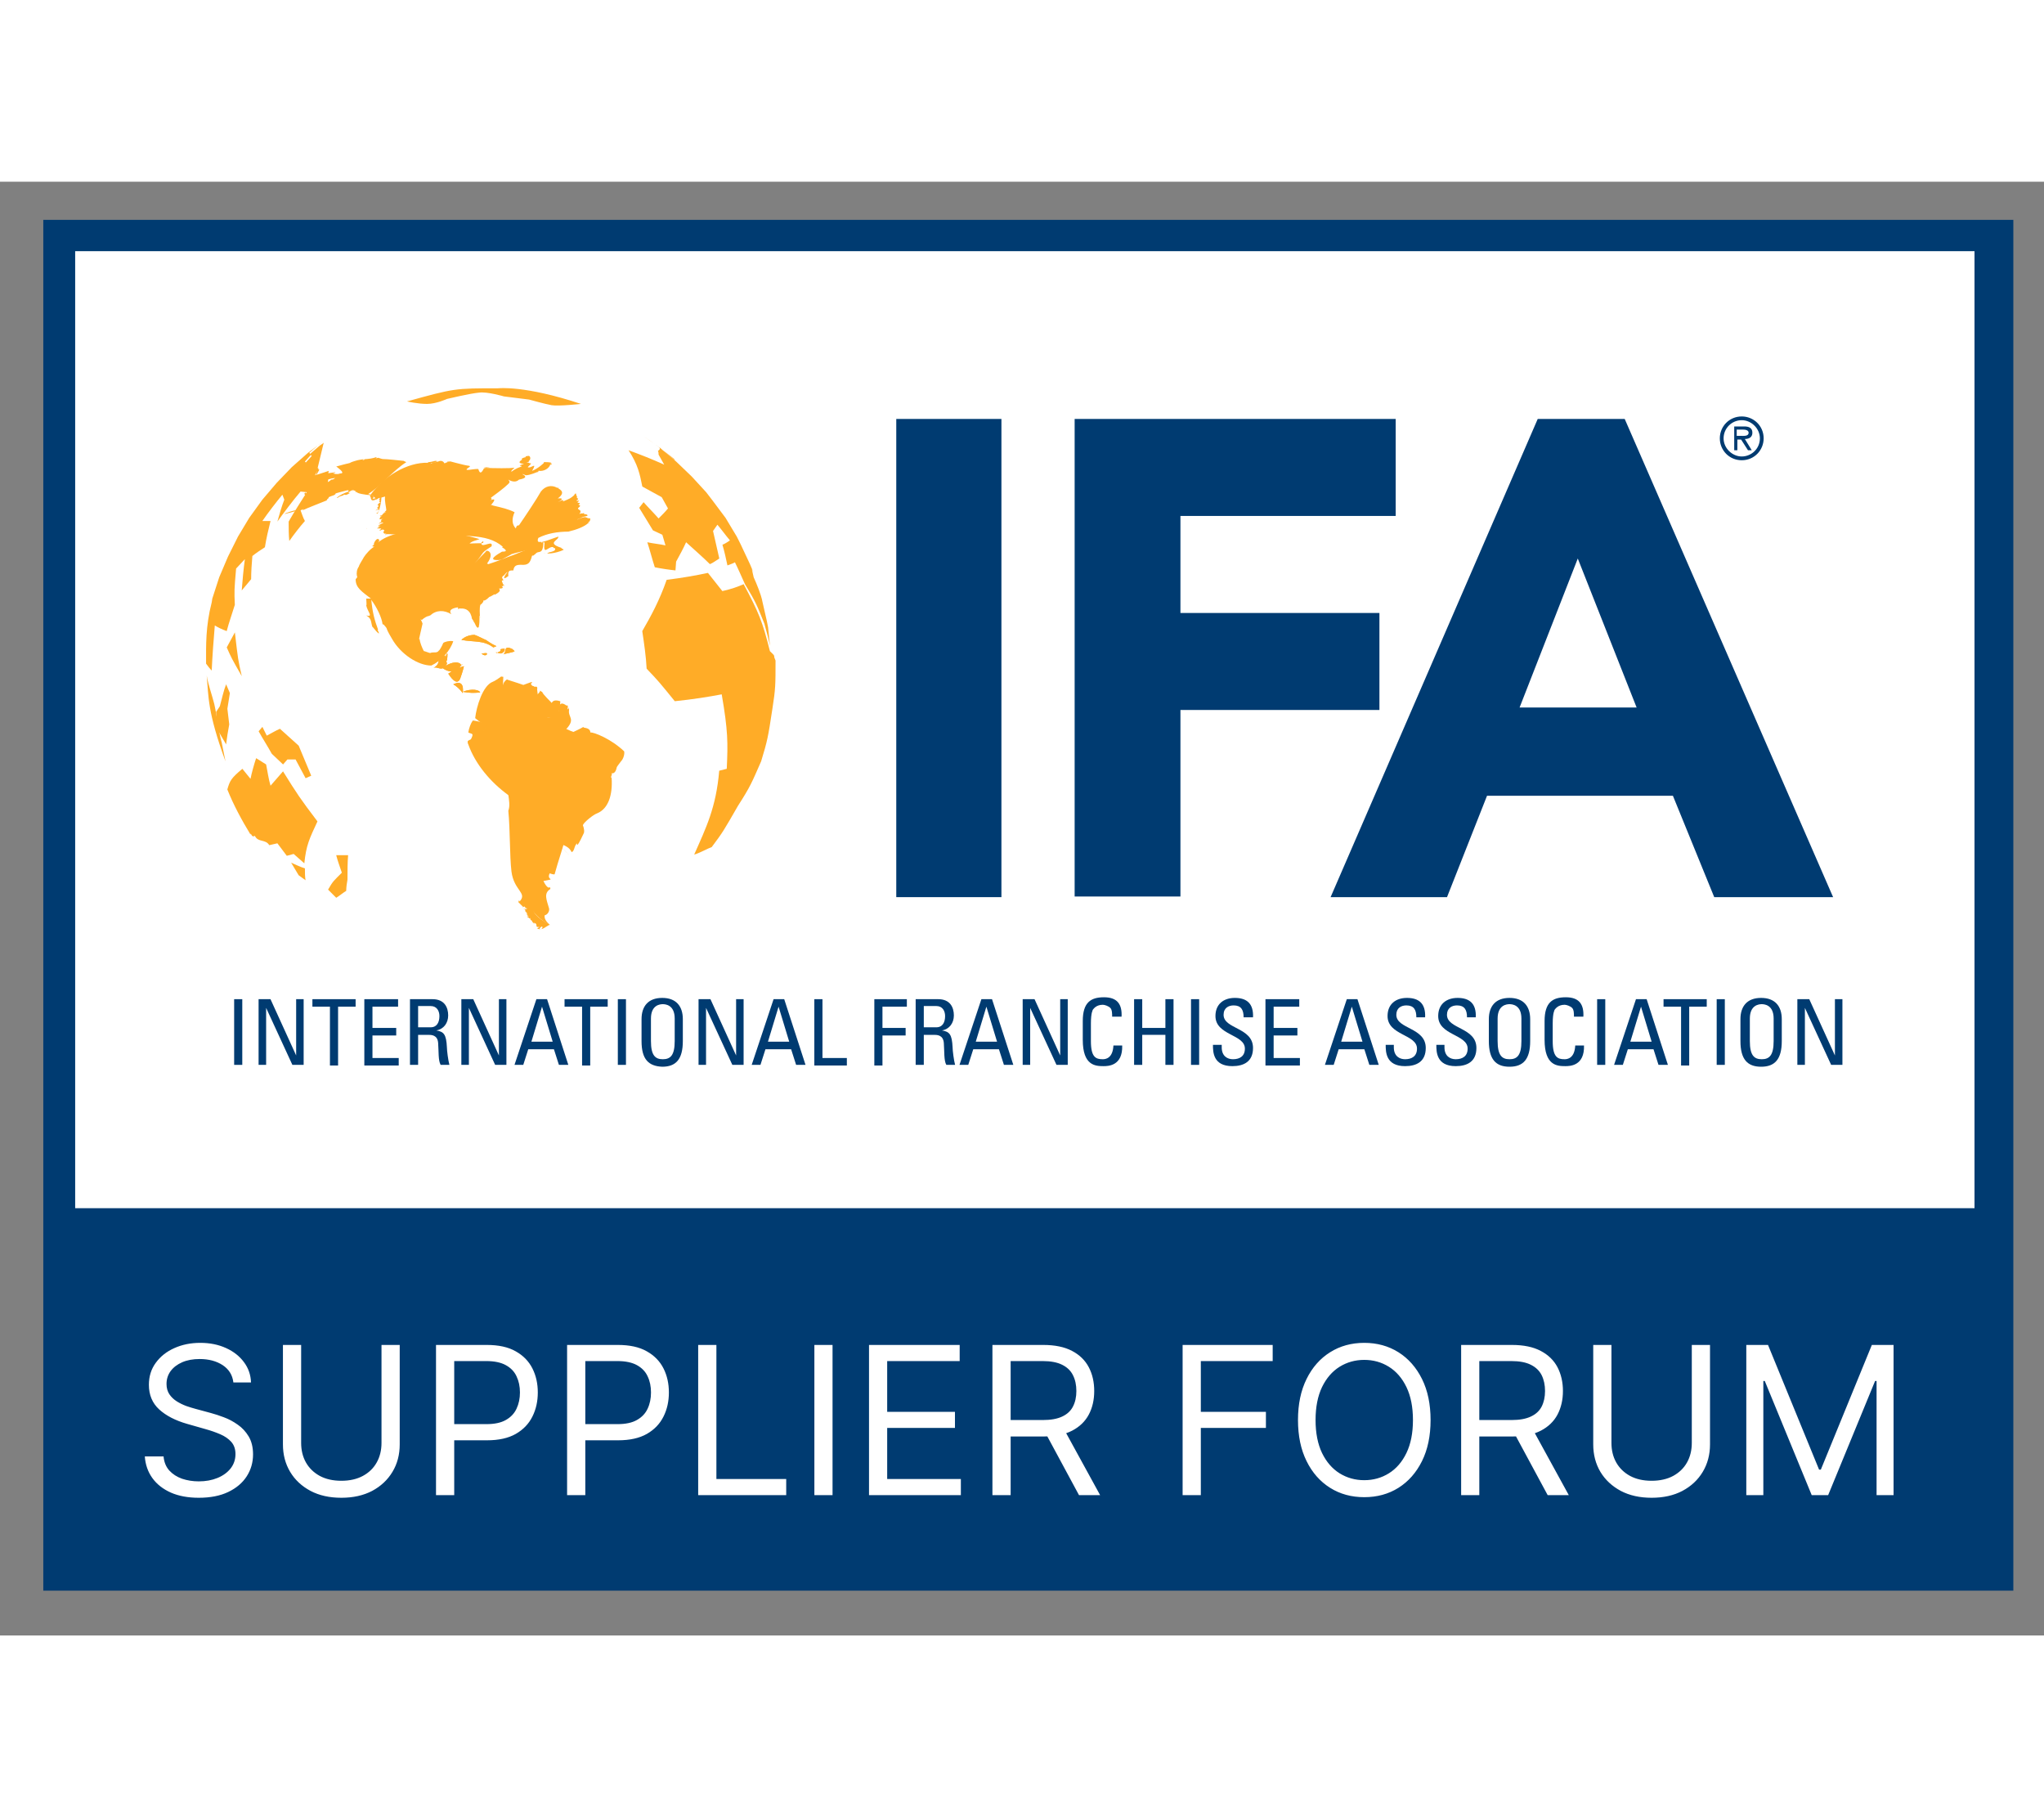 <svg  height="40" viewBox="0 0 45 32" fill="none" xmlns="http://www.w3.org/2000/svg">
<rect x="0" y="0" width="45" height="32" fill="#808080" stroke="none"/>
<g clip-path="url(#clip0_1022_614)">
<path d="M44.366 0.785H0.953V31.068H44.366V0.785Z" fill="#003B71"/>
<path d="M43.47 1.529H1.655V22.595H43.47V1.529Z" fill="white"/>
<path d="M10.972 4.547C10.007 4.547 10.007 4.547 8.96 4.836C8.96 4.836 9.194 4.891 9.401 4.891C9.607 4.891 9.842 4.781 9.842 4.781C9.842 4.781 10.365 4.657 10.544 4.643C10.723 4.616 11.095 4.726 11.095 4.726L11.647 4.795C11.647 4.795 11.991 4.891 12.143 4.919C12.294 4.946 12.79 4.891 12.79 4.891C11.55 4.478 10.972 4.547 10.972 4.547Z" fill="#FFAC27"/>
<path d="M6.727 15.376L6.575 15.266L6.41 14.99C6.507 15.031 6.617 15.087 6.713 15.114C6.713 15.197 6.713 15.307 6.727 15.376Z" fill="#FFAC27"/>
<path d="M17.074 10.54C17.074 11.077 17.074 11.16 17.005 11.601C16.909 12.235 16.895 12.303 16.757 12.758C16.551 13.227 16.523 13.309 16.248 13.736C15.931 14.287 15.917 14.315 15.669 14.646C15.586 14.673 15.393 14.783 15.283 14.811C15.545 14.219 15.765 13.778 15.834 12.965C15.889 12.951 15.944 12.937 16 12.923C16.027 12.345 16.027 12.083 15.889 11.284C15.6 11.339 15.256 11.394 14.856 11.435C14.498 10.995 14.498 10.995 14.236 10.719C14.222 10.444 14.181 10.168 14.14 9.892C14.332 9.562 14.525 9.204 14.677 8.763C15.021 8.721 15.325 8.666 15.586 8.611C15.683 8.735 15.807 8.887 15.903 9.011C16.096 8.969 16.248 8.914 16.372 8.859C16.702 9.479 16.785 9.672 16.95 10.333C17.033 10.416 17.047 10.416 17.047 10.471L17.074 10.54Z" fill="#FFAC27"/>
<path d="M15.684 7.013L15.973 7.399L16.221 7.812L16.304 7.977L16.511 8.418L16.593 8.611L16.552 8.528L16.593 8.708C16.662 8.859 16.745 9.066 16.786 9.231L16.773 9.19L16.883 9.672L16.91 9.81C16.924 9.934 16.938 10.099 16.952 10.223C16.924 10.072 16.869 9.879 16.828 9.727C16.662 9.314 16.635 9.245 16.401 8.859C16.332 8.708 16.249 8.515 16.18 8.377C16.139 8.404 16.084 8.418 16.015 8.446C15.987 8.308 15.946 8.129 15.905 7.991C15.973 7.964 16.029 7.922 16.07 7.895C15.987 7.798 15.877 7.647 15.794 7.55C15.767 7.592 15.725 7.647 15.698 7.688C15.739 7.867 15.794 8.115 15.836 8.294C15.767 8.336 15.698 8.391 15.629 8.418C15.477 8.267 15.271 8.088 15.105 7.936C15.05 8.06 14.954 8.239 14.885 8.363L14.871 8.556C14.733 8.542 14.554 8.515 14.416 8.487C14.361 8.322 14.306 8.101 14.251 7.936C14.375 7.964 14.527 7.977 14.651 8.005L14.582 7.771L14.375 7.674C14.279 7.523 14.169 7.33 14.072 7.178L14.169 7.054C14.265 7.164 14.403 7.302 14.499 7.412C14.568 7.344 14.651 7.261 14.706 7.192L14.568 6.944C14.444 6.875 14.265 6.779 14.141 6.71C14.086 6.434 14.045 6.228 13.838 5.911C14.1 6.007 14.348 6.104 14.623 6.228C14.582 6.159 14.54 6.076 14.499 6.007C14.499 5.98 14.499 5.952 14.485 5.925C14.527 5.897 14.54 5.883 14.513 5.842L14.857 6.131C14.857 6.117 14.844 6.117 14.844 6.104C14.637 5.938 14.361 5.732 14.141 5.58L14.527 5.856L14.885 6.159L15.229 6.489L15.546 6.834L15.684 7.013Z" fill="#FFAC27"/>
<path d="M6.7 15.004L6.465 14.797L6.314 14.838L6.107 14.563C6.052 14.577 5.983 14.591 5.928 14.604C5.845 14.466 5.68 14.549 5.611 14.398C5.528 14.453 5.528 14.301 5.515 14.37C5.322 14.053 5.143 13.723 5.005 13.378C5.06 13.185 5.088 13.13 5.336 12.923L5.515 13.144C5.542 13.006 5.597 12.813 5.639 12.689L5.859 12.827C5.887 12.965 5.914 13.158 5.956 13.295C6.038 13.199 6.148 13.075 6.231 12.979C6.548 13.488 6.603 13.571 6.989 14.081C6.81 14.466 6.741 14.604 6.7 15.004Z" fill="#FFAC27"/>
<path d="M7.65 15.362C7.636 15.431 7.622 15.541 7.622 15.61C7.553 15.651 7.471 15.72 7.402 15.762L7.223 15.582C7.333 15.39 7.347 15.39 7.526 15.21C7.484 15.086 7.429 14.935 7.402 14.825H7.664C7.65 14.976 7.65 15.197 7.65 15.362Z" fill="#FFAC27"/>
<path d="M6.728 13.13L6.507 12.717H6.328L6.232 12.827L5.984 12.593C5.901 12.441 5.777 12.248 5.694 12.097L5.777 12L5.873 12.193C5.956 12.152 6.066 12.083 6.163 12.042C6.287 12.152 6.452 12.303 6.576 12.414C6.659 12.607 6.769 12.882 6.852 13.075L6.728 13.13Z" fill="#FFAC27"/>
<path d="M6.617 7.233C6.644 7.302 6.672 7.399 6.713 7.468C6.603 7.592 6.465 7.771 6.369 7.908C6.355 7.784 6.355 7.619 6.355 7.481C6.465 7.288 6.631 7.027 6.755 6.834L6.617 6.82C6.452 7.013 6.245 7.288 6.107 7.481C6.148 7.33 6.204 7.137 6.259 6.999L6.217 6.889C6.08 7.054 5.9 7.288 5.776 7.468C5.832 7.468 5.9 7.468 5.956 7.468C5.914 7.633 5.859 7.867 5.832 8.046C5.749 8.101 5.639 8.17 5.556 8.239C5.542 8.391 5.529 8.597 5.529 8.749L5.322 8.997C5.336 8.79 5.363 8.515 5.391 8.308L5.198 8.515C5.157 8.983 5.157 9.011 5.17 9.314C5.115 9.493 5.033 9.727 4.991 9.892C4.881 9.851 4.798 9.81 4.729 9.768C4.702 10.072 4.674 10.471 4.661 10.76C4.619 10.719 4.578 10.664 4.537 10.609C4.537 10.209 4.523 9.796 4.661 9.259L4.674 9.176L4.826 8.707L5.019 8.253L5.239 7.812L5.487 7.399L5.776 6.999L6.093 6.627L6.424 6.283L6.782 5.966L7.113 5.718C7.085 5.745 7.03 5.773 7.003 5.8L6.81 5.966C6.824 5.98 6.837 6.007 6.851 6.007L6.713 6.159C6.755 6.214 6.865 6.269 7.016 6.31L6.934 6.462C7.03 6.434 7.154 6.393 7.237 6.365C7.182 6.668 7.168 6.71 7.182 6.958C7.003 7.068 6.782 7.164 6.617 7.233Z" fill="#FFAC27"/>
<path d="M4.992 10.251L5.171 9.92C5.24 10.512 5.24 10.526 5.323 10.884C5.102 10.499 5.089 10.471 4.992 10.251Z" fill="#FFAC27"/>
<path d="M4.964 12.758C4.565 11.67 4.592 11.325 4.551 10.87C4.578 11.05 4.675 11.325 4.716 11.491C4.771 11.725 4.813 12.111 4.881 12.345L4.964 12.758Z" fill="#FFAC27"/>
<path d="M5.006 11.601L5.047 11.945C5.02 12.083 4.992 12.262 4.978 12.386C4.923 12.29 4.84 12.152 4.785 12.055L4.758 11.67L4.84 11.546C4.882 11.394 4.923 11.201 4.978 11.063L5.061 11.256L5.006 11.601Z" fill="#FFAC27"/>
<path d="M7.252 6.42C7.197 6.724 7.183 6.765 7.197 7.013C7.031 7.082 6.811 7.164 6.659 7.233" fill="#FFAC27"/>
<path d="M7.127 5.745C7.1 5.773 7.044 5.8 7.017 5.828L6.824 5.993C6.838 6.007 6.852 6.035 6.865 6.035L6.728 6.186C6.769 6.241 6.879 6.296 7.031 6.338L6.948 6.489" fill="#FFAC27"/>
<path d="M13.63 13.006C13.63 13.006 13.643 12.992 13.63 13.006C13.63 12.992 13.63 13.006 13.63 13.006Z" fill="#FFAC27"/>
<path d="M13.63 13.006C13.63 13.006 13.643 12.992 13.63 13.006C13.63 12.992 13.63 13.006 13.63 13.006Z" fill="#FFAC27"/>
<path d="M8.079 7.633C8.065 7.619 8.065 7.633 8.079 7.633V7.633Z" fill="#FFAC27"/>
<path d="M8.079 7.633C8.065 7.619 8.065 7.633 8.079 7.633V7.633Z" fill="#FFAC27"/>
<path d="M11.191 13.488C11.522 13.778 11.274 14.053 11.37 14.549C11.453 14.949 11.495 15.348 11.646 15.707C11.798 16.023 11.605 16.078 12.101 16.354C11.977 16.423 11.963 16.45 11.908 16.45C11.922 16.464 11.935 16.423 11.949 16.409L11.922 16.395C11.88 16.423 11.867 16.464 11.894 16.464C11.894 16.45 11.839 16.451 11.825 16.437C11.949 16.368 11.811 16.437 11.811 16.382C11.811 16.354 11.811 16.326 11.756 16.313C11.77 16.382 11.742 16.313 11.756 16.326C11.742 16.313 11.674 16.258 11.729 16.299C11.715 16.285 11.715 16.271 11.701 16.258C11.674 16.258 11.674 16.23 11.674 16.189C11.674 16.23 11.66 16.23 11.632 16.189C11.632 16.189 11.646 16.189 11.646 16.203C11.646 16.203 11.55 16.161 11.646 16.175C11.605 16.147 11.605 16.147 11.605 16.134C11.577 16.106 11.605 16.12 11.632 16.134C11.605 16.12 11.591 16.106 11.605 16.106C11.591 16.092 11.577 16.092 11.605 16.078C11.563 16.092 11.563 16.051 11.563 16.023C11.536 16.01 11.495 15.996 11.55 16.01C11.591 16.01 11.605 16.01 11.605 15.996C11.577 15.996 11.563 15.982 11.55 15.954C11.55 15.954 11.453 15.982 11.522 15.968C11.481 15.927 11.412 15.858 11.412 15.858C11.426 15.817 11.426 15.803 11.439 15.844C11.618 15.651 11.315 15.61 11.26 15.183C11.219 14.838 11.233 14.274 11.191 13.847C11.233 13.736 11.205 13.612 11.191 13.488Z" fill="#FFAC27"/>
<path d="M8.16 6.889C8.449 6.489 8.959 6.172 9.428 6.186C9.414 6.172 9.428 6.172 9.441 6.172C9.469 6.172 9.524 6.159 9.579 6.145C9.703 6.145 9.538 6.186 9.483 6.2C9.483 6.2 9.497 6.2 9.497 6.186L9.483 6.2C9.497 6.2 9.469 6.214 9.469 6.214C9.524 6.186 9.593 6.172 9.648 6.159C9.703 6.131 9.758 6.145 9.786 6.2C9.813 6.186 9.813 6.186 9.855 6.172C9.827 6.159 9.869 6.159 9.896 6.159C9.855 6.159 9.869 6.159 9.91 6.159C9.841 6.131 10.199 6.241 10.337 6.255C10.337 6.255 10.337 6.269 10.351 6.269C10.13 6.407 10.433 6.31 10.53 6.324C10.557 6.407 10.585 6.448 10.654 6.31C10.888 6.255 10.737 6.283 10.64 6.296C10.888 6.31 11.232 6.31 11.329 6.296C11.26 6.352 11.246 6.379 11.26 6.379C11.274 6.379 11.232 6.407 11.219 6.42C11.274 6.365 11.357 6.31 11.48 6.269C11.48 6.255 11.48 6.228 11.48 6.255C11.398 6.255 11.48 6.228 11.522 6.214C11.48 6.228 11.494 6.228 11.536 6.214C11.453 6.2 11.384 6.186 11.494 6.117C11.467 6.09 11.522 6.076 11.577 6.062C11.549 6.048 11.604 6.035 11.646 6.035C11.673 6.048 11.701 6.104 11.632 6.159C11.673 6.172 11.618 6.172 11.591 6.186H11.604H11.591C11.618 6.186 11.687 6.186 11.646 6.2C11.729 6.186 11.673 6.228 11.646 6.255L11.618 6.283C11.687 6.324 11.839 6.145 11.715 6.365C11.852 6.31 11.963 6.2 11.963 6.2C11.963 6.214 11.976 6.172 11.976 6.172C12.032 6.172 12.087 6.172 12.142 6.186C12.128 6.186 12.114 6.2 12.087 6.186C12.142 6.2 12.183 6.214 12.114 6.228C12.087 6.31 11.976 6.379 11.866 6.365H11.88C11.88 6.365 11.852 6.352 11.866 6.365C11.797 6.365 11.88 6.379 11.852 6.379C11.825 6.393 11.66 6.462 11.577 6.462C11.549 6.448 11.536 6.448 11.508 6.434C11.508 6.448 11.494 6.434 11.494 6.434C11.549 6.462 11.646 6.517 11.425 6.558C11.37 6.613 11.288 6.613 11.191 6.558C11.205 6.572 11.219 6.6 11.219 6.613C11.219 6.641 11.053 6.779 10.805 6.958C10.819 6.958 10.819 6.972 10.805 6.972C10.847 6.972 10.819 6.999 10.792 7.013C10.929 6.958 10.888 7.027 10.805 7.123C10.819 7.123 10.874 7.096 10.833 7.123C11.067 7.178 11.191 7.206 11.329 7.275C11.26 7.426 11.274 7.55 11.357 7.633C11.37 7.564 11.398 7.564 11.425 7.564C11.549 7.385 11.825 6.972 11.908 6.82C12.004 6.696 12.142 6.668 12.266 6.737C12.293 6.737 12.307 6.737 12.293 6.751C12.417 6.82 12.39 6.889 12.28 6.972C12.376 6.958 12.417 6.985 12.28 7.054C12.321 7.04 12.431 6.972 12.376 7.027C12.417 6.999 12.417 6.999 12.39 7.04C12.555 6.972 12.555 6.972 12.638 6.903C12.652 6.875 12.665 6.861 12.679 6.861C12.679 6.875 12.693 6.916 12.707 6.944C12.693 6.958 12.693 6.958 12.72 6.972C12.734 6.972 12.734 6.999 12.693 7.013C12.707 7.013 12.693 7.013 12.693 7.027C12.707 7.027 12.72 7.013 12.72 7.027C12.748 7.013 12.762 7.013 12.734 7.04C12.693 7.068 12.734 7.068 12.734 7.068C12.776 7.068 12.776 7.082 12.734 7.109C12.776 7.123 12.789 7.137 12.734 7.178C12.748 7.178 12.693 7.192 12.734 7.164C12.72 7.178 12.72 7.206 12.748 7.22C12.776 7.233 12.789 7.247 12.776 7.275C12.803 7.261 12.776 7.288 12.762 7.288H12.776C12.734 7.316 12.789 7.316 12.776 7.302C12.831 7.302 12.831 7.302 12.831 7.302C12.858 7.288 12.858 7.288 12.858 7.316C12.9 7.316 12.955 7.33 12.927 7.357C12.762 7.399 12.913 7.344 12.734 7.426L12.693 7.412C12.734 7.412 12.734 7.426 12.707 7.44C12.693 7.454 12.72 7.426 12.707 7.44C12.941 7.33 12.872 7.412 12.996 7.412C12.996 7.454 12.982 7.495 12.941 7.495C12.969 7.509 13.01 7.509 12.955 7.509C12.872 7.592 12.693 7.66 12.514 7.702H12.528C12.266 7.702 12.045 7.743 11.852 7.84C11.77 8.032 12.073 7.881 12.293 7.812C12.307 7.895 12.018 7.95 12.362 8.06C12.348 8.074 12.404 8.088 12.404 8.088C12.376 8.101 12.404 8.101 12.417 8.101C12.197 8.198 12.032 8.184 12.045 8.184C12.073 8.17 12.087 8.156 12.101 8.156C12.225 8.129 12.238 8.101 12.211 8.06C12.197 8.074 12.183 8.06 12.183 8.046C12.073 8.005 11.949 8.267 11.99 7.936C11.963 7.95 11.935 7.95 11.935 7.922C11.715 8.129 11.522 8.115 11.26 8.198C11.274 8.198 11.081 8.294 11.04 8.322C10.654 8.363 10.985 8.184 11.053 8.143C11.164 8.143 11.164 8.115 11.053 8.046C11.067 8.032 11.067 8.046 11.067 8.032C10.709 7.729 10.213 7.798 9.125 7.798C9.221 7.798 8.325 7.729 8.505 7.771C8.477 7.784 8.477 7.771 8.505 7.743C8.449 7.757 8.436 7.757 8.477 7.743C8.477 7.743 8.408 7.743 8.463 7.674C8.422 7.647 8.449 7.66 8.408 7.66C8.381 7.674 8.339 7.702 8.367 7.66C8.422 7.633 8.367 7.633 8.381 7.633C8.353 7.633 8.353 7.633 8.312 7.633C8.284 7.633 8.312 7.619 8.367 7.619C8.312 7.619 8.27 7.619 8.353 7.605C8.284 7.592 8.381 7.578 8.408 7.564C8.381 7.578 8.353 7.578 8.367 7.564C8.298 7.605 8.325 7.564 8.381 7.536C8.477 7.495 8.436 7.495 8.381 7.509C8.353 7.523 8.367 7.523 8.381 7.509C8.312 7.55 8.339 7.523 8.394 7.481C8.381 7.44 8.408 7.426 8.436 7.412C8.408 7.426 8.325 7.454 8.367 7.399C8.367 7.385 8.381 7.371 8.408 7.371C8.325 7.357 8.381 7.344 8.408 7.344C8.422 7.316 8.436 7.302 8.491 7.275C8.477 7.275 8.477 7.261 8.491 7.261C8.408 7.33 8.449 7.288 8.505 7.233C8.505 7.178 8.463 7.027 8.477 6.93C8.174 7.027 8.27 6.903 8.16 6.889Z" fill="#FFAC27"/>
<path d="M10.296 12.317C10.365 12.235 10.571 12.303 10.709 11.945C10.723 11.945 10.737 11.945 10.737 11.931C10.916 12.083 10.916 12.097 11.123 12.166C11.054 12.235 11.095 12.248 11.136 12.303C10.819 12.593 11.508 13.461 11.426 13.502C11.453 13.488 11.302 13.75 11.302 13.764L11.191 13.502C10.792 13.213 10.461 12.813 10.31 12.386C10.296 12.358 10.296 12.345 10.296 12.317Z" fill="#FFAC27"/>
<path d="M12.293 11.74C12.293 11.56 12.307 11.408 12.473 11.532C12.501 11.518 12.501 11.532 12.501 11.56C12.501 11.657 12.431 11.74 12.293 11.74Z" fill="#FFAC27"/>
<path d="M8.063 9.176C8.518 9.162 9.179 9.341 9.303 9.727C9.303 9.741 9.193 10.182 9.235 10.058C9.248 10.154 9.29 10.251 9.331 10.333C9.317 10.32 9.455 10.375 9.469 10.375C9.496 10.361 9.538 10.361 9.551 10.361C9.607 10.361 9.634 10.361 9.662 10.32C9.675 10.32 9.731 10.223 9.758 10.154C9.786 10.127 9.896 10.099 9.965 10.113H9.951C9.965 10.113 9.979 10.113 9.979 10.113C9.91 10.333 9.703 10.554 9.496 10.65C9.207 10.65 8.821 10.402 8.628 10.058C8.601 10.017 8.532 9.892 8.518 9.851C8.518 9.837 8.504 9.81 8.463 9.768C8.463 9.755 8.435 9.741 8.422 9.741C8.408 9.603 8.298 9.369 8.174 9.204C8.201 9.479 8.243 9.644 8.325 9.865H8.311C8.394 10.017 8.298 9.92 8.201 9.796V9.81C8.16 9.686 8.187 9.617 8.063 9.548C8.229 9.589 8.091 9.465 8.063 9.328C8.077 9.314 8.063 9.231 8.063 9.176Z" fill="#FFAC27"/>
<path d="M9.606 10.361C9.634 10.347 9.648 10.333 9.606 10.361V10.361Z" fill="#FFAC27"/>
<path d="M9.606 10.361C9.634 10.347 9.648 10.333 9.606 10.361V10.361Z" fill="#FFAC27"/>
<path d="M10.185 11.229C10.392 11.146 10.557 11.188 10.571 11.243C10.406 11.256 10.365 11.256 10.185 11.229Z" fill="#FFAC27"/>
<path d="M10.185 11.229C10.392 11.146 10.557 11.188 10.571 11.243C10.406 11.256 10.365 11.256 10.185 11.229Z" fill="#FFAC27"/>
<path d="M11.053 12.648C11.274 12.593 11.081 11.036 12.114 13.419C12.142 13.488 12.114 13.557 12.128 13.626L12.1 13.64C11.77 13.888 11.453 13.943 11.26 13.461C11.219 13.364 10.998 12.868 10.998 12.717" fill="#FFAC27"/>
<path d="M9.773 10.582C9.829 10.388 9.87 10.278 9.843 10.527C9.843 10.541 9.801 10.582 9.773 10.582Z" fill="#FFAC27"/>
<path d="M9.773 10.582C9.829 10.388 9.87 10.278 9.843 10.527C9.843 10.541 9.801 10.582 9.773 10.582Z" fill="#FFAC27"/>
<path d="M10.848 12.579C10.999 12.221 11.233 12.166 11.137 11.794C11.647 11.711 11.289 11.78 11.523 11.573C11.674 11.642 11.729 11.601 11.826 11.491C11.826 11.504 11.853 11.491 11.867 11.491L11.881 11.504C11.991 11.987 12.184 11.752 12.515 11.601C12.515 11.546 12.528 11.601 12.528 11.628C12.501 11.794 12.68 11.821 12.46 12.056C12.46 12.028 12.528 12.083 12.625 12.111C12.652 12.097 12.777 12.042 12.845 12C12.845 12.014 12.845 12.014 12.845 12.014C12.859 12 12.859 12.014 12.845 12.014C12.942 12.028 12.997 12.056 12.997 12.124C13.066 12.111 13.452 12.262 13.741 12.538C13.755 12.593 13.727 12.703 13.672 12.758C13.631 12.813 13.576 12.882 13.576 12.896C13.562 12.979 13.521 13.034 13.465 13.02C13.479 13.047 13.465 13.075 13.452 13.089C13.465 13.089 13.465 13.089 13.452 13.103C13.452 13.116 13.465 13.116 13.465 13.13V13.116C13.493 13.516 13.383 13.805 13.149 13.902C13.066 13.929 12.859 14.095 12.832 14.163C12.859 14.232 12.873 14.315 12.845 14.356C12.666 14.742 12.708 14.549 12.708 14.563C12.639 14.604 12.652 14.742 12.584 14.756C12.515 14.604 12.349 14.604 12.239 14.508C12.473 14.067 12.363 13.929 12.101 13.557C11.936 13.309 11.716 12.965 11.468 12.772C11.082 12.979 11.123 12.744 10.848 12.579Z" fill="#FFAC27"/>
<path d="M12.804 12C12.804 12 12.817 11.987 12.804 12V12Z" fill="#FFAC27"/>
<path d="M12.804 12C12.804 12 12.817 11.987 12.804 12V12Z" fill="#FFAC27"/>
<path d="M12.886 12.028C12.9 12.014 12.9 12.014 12.886 12.028V12.028Z" fill="#FFAC27"/>
<path d="M12.886 12.028C12.9 12.014 12.9 12.014 12.886 12.028V12.028Z" fill="#FFAC27"/>
<path d="M13.038 12.194C13.052 12.165 13.052 12.165 13.038 12.194V12.194Z" fill="#FFAC27"/>
<path d="M13.038 12.194C13.052 12.165 13.052 12.165 13.038 12.194V12.194Z" fill="#FFAC27"/>
<path d="M11.081 10.403C11.164 10.361 11.067 10.181 11.289 10.292C11.289 10.306 11.275 10.278 11.33 10.334C11.303 10.361 11.109 10.389 11.081 10.403Z" fill="#FFAC27"/>
<path d="M11.081 10.403C11.164 10.361 11.067 10.181 11.289 10.292C11.289 10.306 11.275 10.278 11.33 10.334C11.303 10.361 11.109 10.389 11.081 10.403Z" fill="#FFAC27"/>
<path d="M10.902 11.16C11.054 11.036 11.082 10.816 11.013 11.119C11.109 11.133 11.026 11.05 11.164 10.953C11.123 10.953 11.371 11.022 11.522 11.077C11.605 11.05 11.784 10.967 11.688 11.05C11.701 11.091 11.729 11.105 11.757 11.105C11.743 11.077 11.757 11.119 11.77 11.119C11.812 11.105 11.839 11.119 11.825 11.174C11.839 11.339 11.922 11.505 11.536 11.573C11.536 11.808 11.398 11.821 11.206 12.028C11.054 11.656 11.109 11.449 10.902 11.16Z" fill="#FFAC27"/>
<path d="M10.158 10.085C10.227 10.016 10.337 9.975 10.447 9.975C10.503 9.989 10.682 10.085 10.695 10.085C10.764 10.127 10.806 10.168 10.93 10.223L10.861 10.251C10.64 10.085 10.434 10.14 10.158 10.085Z" fill="#FFAC27"/>
<path d="M10.158 10.085C10.227 10.016 10.337 9.975 10.447 9.975C10.503 9.989 10.682 10.085 10.695 10.085C10.764 10.127 10.806 10.168 10.93 10.223L10.861 10.251C10.64 10.085 10.434 10.14 10.158 10.085Z" fill="#FFAC27"/>
<path d="M10.572 11.67C10.558 11.67 10.558 11.684 10.572 11.67V11.67Z" fill="#FFAC27"/>
<path d="M10.572 11.67C10.558 11.67 10.558 11.684 10.572 11.67V11.67Z" fill="#FFAC27"/>
<path d="M8.354 7.302C8.326 7.316 8.326 7.316 8.354 7.302V7.302Z" fill="#FFAC27"/>
<path d="M8.354 7.302C8.326 7.316 8.326 7.316 8.354 7.302V7.302Z" fill="#FFAC27"/>
<path d="M8.367 7.922C8.354 7.909 8.367 7.922 8.367 7.922V7.922Z" fill="#FFAC27"/>
<path d="M8.367 7.922C8.354 7.909 8.367 7.922 8.367 7.922V7.922Z" fill="#FFAC27"/>
<path d="M6.314 7.302C6.273 7.316 6.232 7.316 6.314 7.288C6.342 7.275 6.438 7.247 6.493 7.233C6.48 7.247 6.507 7.233 6.521 7.233C6.507 7.233 6.797 7.137 6.879 7.109C6.865 7.096 6.907 7.068 6.948 7.054C6.948 7.04 7.003 6.999 7.058 6.972C6.934 7.013 6.921 6.985 6.921 6.985C6.741 7.027 6.659 7.013 6.907 6.848C6.81 6.903 6.741 6.93 6.7 6.875C6.7 6.861 6.728 6.82 6.741 6.861C6.879 6.834 6.769 6.806 6.769 6.806C6.741 6.806 6.769 6.806 6.783 6.792C6.7 6.765 6.838 6.737 6.907 6.71C6.948 6.668 7.003 6.655 7.017 6.668C7.141 6.655 7.237 6.613 7.293 6.558C7.334 6.558 7.361 6.544 7.375 6.517C7.348 6.531 7.32 6.531 7.306 6.531C7.182 6.572 7.086 6.572 7.072 6.489C7.113 6.517 7.072 6.462 7.072 6.448C7.1 6.434 7.279 6.407 7.389 6.393C7.375 6.407 7.348 6.42 7.32 6.42C7.334 6.42 7.389 6.434 7.389 6.434C7.403 6.434 7.43 6.434 7.444 6.434C7.485 6.42 7.527 6.42 7.458 6.42C7.582 6.434 7.554 6.379 7.403 6.269C7.499 6.241 7.609 6.214 7.72 6.186H7.706C7.761 6.159 7.871 6.131 7.871 6.131C7.926 6.117 7.968 6.117 8.009 6.104C8.009 6.104 7.995 6.117 7.981 6.117C7.981 6.117 7.981 6.117 7.995 6.117L7.981 6.131C7.981 6.131 8.023 6.117 8.037 6.117C8.023 6.117 8.023 6.117 8.009 6.117C8.037 6.104 8.05 6.104 8.078 6.104C8.092 6.104 8.216 6.09 8.285 6.062C8.298 6.076 8.285 6.09 8.243 6.104C8.271 6.09 8.326 6.076 8.326 6.076C8.326 6.076 8.45 6.117 8.436 6.104C8.422 6.104 8.409 6.104 8.409 6.104C8.533 6.104 8.739 6.131 8.891 6.145C8.877 6.145 8.946 6.172 8.946 6.172C8.643 6.365 8.409 6.682 8.105 6.875C8.161 6.889 8.271 6.889 8.202 6.985C8.271 6.985 8.326 6.903 8.395 6.916C8.395 6.916 8.395 6.916 8.395 6.93C8.409 7.027 8.326 7.357 8.298 7.302C8.243 7.316 8.312 7.288 8.34 7.275C8.298 7.288 8.285 7.288 8.326 7.275C8.326 7.261 8.34 7.233 8.367 7.206C8.353 7.22 8.34 7.22 8.312 7.22C8.285 7.233 8.216 7.261 8.34 7.192C8.285 7.192 8.298 7.178 8.34 7.137C8.312 7.123 8.298 7.109 8.34 7.096C8.312 7.096 8.312 7.096 8.34 7.082C8.34 7.082 8.353 7.068 8.381 7.054C8.353 7.054 8.326 7.054 8.367 7.027C8.367 7.027 8.326 7.027 8.381 6.916C8.298 7.013 8.257 7.013 8.216 6.972C8.229 6.972 8.243 6.972 8.257 6.985L8.243 6.999C8.271 7.013 8.243 7.013 8.216 7.013C8.188 7.027 8.161 6.985 8.161 6.944C8.119 6.889 8.147 6.903 8.147 6.916C8.161 6.903 8.174 6.889 8.188 6.903C8.009 6.889 7.871 6.861 7.857 6.834C7.844 6.834 7.802 6.834 7.844 6.834C7.802 6.834 7.816 6.834 7.844 6.82L7.789 6.792C7.733 6.82 7.733 6.82 7.789 6.779C7.706 6.806 7.761 6.792 7.692 6.82C7.678 6.82 7.72 6.82 7.665 6.848C7.747 6.848 7.651 6.875 7.665 6.875C7.637 6.889 7.609 6.903 7.596 6.889C7.582 6.889 7.568 6.889 7.568 6.903C7.596 6.861 7.554 6.903 7.541 6.916C7.541 6.903 7.541 6.903 7.554 6.903C7.527 6.916 7.513 6.916 7.472 6.93C7.485 6.93 7.485 6.916 7.499 6.916C7.32 7.04 7.444 6.889 7.678 6.82C7.678 6.792 7.623 6.806 7.692 6.779C7.706 6.779 7.472 6.834 7.389 6.861C7.389 6.889 7.348 6.903 7.306 6.916C7.306 6.916 7.265 6.93 7.237 6.944C7.237 6.972 7.21 6.999 7.113 7.027C7.1 7.027 6.962 7.082 6.893 7.109C6.824 7.137 6.755 7.164 6.673 7.192C6.631 7.22 6.425 7.275 6.314 7.302Z" fill="#FFAC27"/>
<path d="M7.858 8.68C7.844 8.611 7.858 8.528 7.899 8.473C7.913 8.418 7.982 8.322 8.009 8.267C8.051 8.198 8.161 8.074 8.243 8.032C8.216 8.032 8.188 8.032 8.202 8.005C8.188 8.032 8.216 8.005 8.23 7.991C8.23 7.977 8.243 7.964 8.23 7.964C8.285 7.84 8.34 7.84 8.354 7.908C8.354 7.908 8.312 7.908 8.34 7.922C8.395 7.881 8.354 7.908 8.312 7.95C8.326 7.95 8.326 7.95 8.312 7.95C8.312 7.95 8.326 7.95 8.312 7.95C8.808 7.523 10.021 7.702 10.558 7.867C10.489 7.895 10.393 7.908 10.338 7.964C10.393 7.964 10.599 7.95 10.599 7.964C10.599 8.074 10.875 7.867 10.82 8.032C10.806 8.032 10.806 8.032 10.792 8.046C10.558 8.198 10.682 8.143 10.448 8.404C10.517 8.322 10.723 8.115 10.696 8.143C10.696 8.088 10.916 8.143 10.723 8.404L10.751 8.418C10.751 8.418 10.778 8.404 10.751 8.418C10.971 8.349 11.123 8.28 11.316 8.212C11.481 8.143 11.702 8.074 11.894 7.922C11.908 7.936 11.922 7.95 11.95 7.936L11.963 7.964C11.95 8.198 11.867 8.129 11.812 8.17C11.77 8.212 11.743 8.225 11.729 8.239C11.743 8.198 11.715 8.239 11.715 8.239V8.225C11.674 8.391 11.633 8.446 11.467 8.432C11.357 8.432 11.316 8.46 11.302 8.556C11.219 8.556 11.178 8.556 11.192 8.68C11.027 8.804 11.123 8.652 11.178 8.584C11.15 8.597 11.095 8.666 11.095 8.666C11.068 8.68 11.054 8.694 11.054 8.721C11.082 8.763 11.095 8.79 11.054 8.776C11.04 8.776 11.054 8.804 11.095 8.914C11.095 8.887 11.095 8.859 11.082 8.859C11.082 8.914 11.054 8.914 11.027 8.887C11.082 8.928 11.095 8.956 10.985 8.956C11.027 8.997 10.999 9.038 10.889 9.093V9.079C10.861 9.093 10.778 9.148 10.778 9.135C10.723 9.19 10.668 9.231 10.641 9.217C10.641 9.231 10.641 9.259 10.641 9.245C10.613 9.286 10.599 9.3 10.572 9.314C10.558 9.383 10.558 9.507 10.572 9.617C10.572 9.589 10.572 9.562 10.558 9.548C10.558 9.768 10.544 9.934 10.448 9.713C10.448 9.713 10.379 9.589 10.393 9.631C10.365 9.438 10.255 9.383 10.131 9.396C10.159 9.383 10.103 9.396 10.076 9.41C10.09 9.396 10.09 9.383 10.076 9.369C9.91 9.396 9.883 9.451 9.938 9.52C9.773 9.424 9.607 9.424 9.47 9.548C9.456 9.548 9.442 9.562 9.428 9.562C9.414 9.562 9.346 9.589 9.29 9.644C9.318 9.658 8.478 9.41 8.202 9.204C7.954 9.011 7.83 8.942 7.83 8.749C7.871 8.707 7.871 8.694 7.858 8.68Z" fill="#FFAC27"/>
<path d="M8.339 7.234C8.339 7.219 8.353 7.219 8.339 7.234V7.234Z" fill="#FFAC27"/>
<path d="M8.339 7.234C8.339 7.219 8.353 7.219 8.339 7.234V7.234Z" fill="#FFAC27"/>
<path d="M9.4 9.548C9.4 9.548 9.414 9.548 9.428 9.534C9.428 9.534 9.414 9.534 9.4 9.548Z" fill="#FFAC27"/>
<path d="M9.4 9.548C9.4 9.548 9.414 9.548 9.428 9.534C9.428 9.534 9.414 9.534 9.4 9.548Z" fill="#FFAC27"/>
<path d="M9.565 9.452L9.551 9.466L9.565 9.452Z" fill="#FFAC27"/>
<path d="M9.565 9.452L9.551 9.466L9.565 9.452Z" fill="#FFAC27"/>
<path d="M9.994 9.383C9.98 9.383 9.98 9.397 9.994 9.383V9.383Z" fill="#FFAC27"/>
<path d="M9.994 9.383C9.98 9.383 9.98 9.397 9.994 9.383V9.383Z" fill="#FFAC27"/>
<path d="M10.281 9.424C10.295 9.424 10.295 9.424 10.309 9.41C10.295 9.424 10.281 9.424 10.281 9.424Z" fill="#FFAC27"/>
<path d="M10.281 9.424C10.295 9.424 10.295 9.424 10.309 9.41C10.295 9.424 10.281 9.424 10.281 9.424Z" fill="#FFAC27"/>
<path d="M10.434 9.686C10.42 9.686 10.447 9.713 10.434 9.686V9.686Z" fill="#FFAC27"/>
<path d="M10.434 9.686C10.42 9.686 10.447 9.713 10.434 9.686V9.686Z" fill="#FFAC27"/>
<path d="M10.448 9.686L10.463 9.672L10.448 9.686Z" fill="#FFAC27"/>
<path d="M10.448 9.686L10.463 9.672L10.448 9.686Z" fill="#FFAC27"/>
<path d="M10.461 11.807C10.489 11.559 10.626 11.091 10.847 11.008C10.888 10.995 10.985 10.926 11.026 10.898C11.026 10.884 11.053 10.898 11.081 10.898C11.053 11.312 11.095 11.435 11.37 11.835H11.357C11.384 11.739 11.205 11.766 11.15 11.794C11.164 11.849 11.232 12.111 11.15 12.303C11.136 12.29 11.122 12.248 11.108 12.276C10.985 12.111 10.695 12.014 10.461 11.807Z" fill="#FFAC27"/>
<path d="M10.544 9.782C10.53 9.796 10.53 9.81 10.517 9.81C10.53 9.81 10.544 9.796 10.544 9.782Z" fill="#FFAC27"/>
<path d="M10.544 9.782C10.53 9.796 10.53 9.81 10.517 9.81C10.53 9.81 10.544 9.796 10.544 9.782Z" fill="#FFAC27"/>
<path d="M10.573 9.314C10.573 9.314 10.573 9.328 10.559 9.328C10.559 9.314 10.559 9.314 10.573 9.314Z" fill="#FFAC27"/>
<path d="M10.573 9.314C10.573 9.314 10.573 9.328 10.559 9.328C10.559 9.314 10.559 9.314 10.573 9.314Z" fill="#FFAC27"/>
<path d="M11.343 8.487C11.328 8.501 11.328 8.501 11.343 8.487V8.487Z" fill="#FFAC27"/>
<path d="M11.343 8.487C11.328 8.501 11.328 8.501 11.343 8.487V8.487Z" fill="#FFAC27"/>
<path d="M11.565 8.404C11.55 8.419 11.55 8.419 11.565 8.404V8.404Z" fill="#FFAC27"/>
<path d="M11.565 8.404C11.55 8.419 11.55 8.419 11.565 8.404V8.404Z" fill="#FFAC27"/>
<path d="M10.584 8.129C10.571 8.129 10.667 8.088 10.584 8.129V8.129Z" fill="#FFAC27"/>
<path d="M10.584 8.129C10.571 8.129 10.667 8.088 10.584 8.129V8.129Z" fill="#FFAC27"/>
<path d="M10.64 7.936C10.64 7.908 10.612 7.936 10.598 7.95C10.585 7.977 10.626 7.936 10.64 7.936Z" fill="#FFAC27"/>
<path d="M10.64 7.936C10.64 7.908 10.612 7.936 10.598 7.95C10.585 7.977 10.626 7.936 10.64 7.936Z" fill="#FFAC27"/>
<path d="M10.64 7.936C10.64 7.908 10.612 7.936 10.598 7.95C10.585 7.977 10.626 7.936 10.64 7.936Z" fill="#FFAC27"/>
<path d="M10.64 7.936C10.64 7.908 10.612 7.936 10.598 7.95C10.585 7.977 10.626 7.936 10.64 7.936Z" fill="#FFAC27"/>
<path d="M10.584 8.129C10.571 8.129 10.667 8.088 10.584 8.129V8.129Z" fill="#FFAC27"/>
<path d="M10.584 8.129C10.571 8.129 10.667 8.088 10.584 8.129V8.129Z" fill="#FFAC27"/>
<path d="M11.316 14.412C11.192 12.937 11.716 13.268 12.143 14.053C12.212 14.177 12.116 14.177 12.157 14.246C12.129 14.26 12.57 14.095 12.432 14.095C12.432 14.108 12.46 14.095 12.46 14.095H12.474C12.474 14.095 12.529 14.205 12.515 14.205C12.419 14.591 12.281 14.976 12.212 15.238C12.212 15.266 12.102 15.224 12.102 15.224C12.019 15.39 12.267 15.335 11.978 15.39C11.978 15.39 11.978 15.39 11.964 15.39C12.005 15.486 12.074 15.569 12.102 15.527C12.102 15.527 12.116 15.541 12.116 15.555V15.569C11.964 15.665 12.033 15.803 12.088 15.996C12.102 16.051 12.06 16.134 11.992 16.147C11.978 16.216 12.019 16.285 12.116 16.368C11.62 16.092 11.661 15.886 11.523 15.459C11.427 15.155 11.371 14.77 11.33 14.453" fill="#FFAC27"/>
<path d="M9.538 10.705C9.745 10.595 9.566 10.485 9.8 10.43C9.827 10.554 9.827 10.568 9.841 10.609C9.731 10.816 9.635 10.65 9.538 10.705Z" fill="#FFAC27"/>
<path d="M9.538 10.705C9.745 10.595 9.566 10.485 9.8 10.43C9.827 10.554 9.827 10.568 9.841 10.609C9.731 10.816 9.635 10.65 9.538 10.705Z" fill="#FFAC27"/>
<path d="M12.06 11.629C12.17 11.588 12.073 11.352 12.336 11.436C12.309 11.92 12.17 11.588 12.06 11.629Z" fill="#FFAC27"/>
<path d="M8.326 7.481C8.313 7.481 8.313 7.495 8.299 7.495C8.313 7.495 8.313 7.481 8.326 7.481Z" fill="#FFAC27"/>
<path d="M8.326 7.481C8.313 7.481 8.313 7.495 8.299 7.495C8.313 7.495 8.313 7.481 8.326 7.481Z" fill="#FFAC27"/>
<path d="M9.483 6.2C9.483 6.214 9.497 6.2 9.483 6.2V6.2Z" fill="#FFAC27"/>
<path d="M9.483 6.2C9.483 6.214 9.497 6.2 9.483 6.2V6.2Z" fill="#FFAC27"/>
<path d="M12.101 6.255C12.033 6.269 12.088 6.255 12.101 6.255V6.255Z" fill="#FFAC27"/>
<path d="M12.101 6.255C12.033 6.269 12.088 6.255 12.101 6.255V6.255Z" fill="#FFAC27"/>
<path d="M11.066 6.765C11.066 6.765 11.08 6.751 11.066 6.765V6.765Z" fill="#FFAC27"/>
<path d="M11.066 6.765C11.066 6.765 11.08 6.751 11.066 6.765V6.765Z" fill="#FFAC27"/>
<path d="M11.578 6.035C11.564 6.049 11.564 6.049 11.578 6.035V6.035Z" fill="#FFAC27"/>
<path d="M11.578 6.035C11.564 6.049 11.564 6.049 11.578 6.035V6.035Z" fill="#FFAC27"/>
<path d="M9.979 11.064C10.146 10.981 10.215 11.064 10.187 11.258C10.132 11.174 10.035 11.091 9.979 11.064Z" fill="#FFAC27"/>
<path d="M9.979 11.064C10.146 10.981 10.215 11.064 10.187 11.258C10.132 11.174 10.035 11.091 9.979 11.064Z" fill="#FFAC27"/>
<path d="M11.646 13.943C12.045 13.351 12.389 13.419 12.761 13.709C12.775 13.723 12.376 14.439 11.962 14.301C11.99 14.04 12.018 14.026 11.811 13.833" fill="#FFAC27"/>
<path d="M11.853 6.379C11.853 6.393 11.867 6.393 11.853 6.379C11.784 6.393 11.853 6.393 11.853 6.379C11.867 6.379 11.839 6.379 11.853 6.379C11.867 6.379 11.853 6.379 11.853 6.379Z" fill="#FFAC27"/>
<path d="M11.853 6.379C11.853 6.393 11.867 6.393 11.853 6.379C11.784 6.393 11.853 6.393 11.853 6.379C11.867 6.379 11.839 6.379 11.853 6.379C11.867 6.379 11.853 6.379 11.853 6.379Z" fill="#FFAC27"/>
<path d="M10.916 10.361C10.93 10.375 10.944 10.375 10.957 10.361C11.11 10.306 10.916 10.292 11.11 10.278C11.11 10.292 11.11 10.306 11.11 10.32C11.027 10.444 10.957 10.347 10.916 10.361Z" fill="#FFAC27"/>
<path d="M10.916 10.361C10.93 10.375 10.944 10.375 10.957 10.361C11.11 10.306 10.916 10.292 11.11 10.278C11.11 10.292 11.11 10.306 11.11 10.32C11.027 10.444 10.957 10.347 10.916 10.361Z" fill="#FFAC27"/>
<path d="M11.991 8.184C11.976 8.17 11.991 8.17 11.991 8.184V8.184Z" fill="#FFAC27"/>
<path d="M11.991 8.184C11.976 8.17 11.991 8.17 11.991 8.184V8.184Z" fill="#FFAC27"/>
<path d="M10.862 8.005C10.847 7.99 10.862 8.02 10.862 8.005V8.005Z" fill="#FFAC27"/>
<path d="M10.862 8.005C10.847 7.99 10.862 8.02 10.862 8.005V8.005Z" fill="#FFAC27"/>
<path d="M11.48 11.559C11.549 11.463 11.866 11.312 11.894 11.201C11.908 11.215 11.921 11.229 11.935 11.229C11.99 11.367 12.472 11.697 12.28 11.821C12.225 11.835 12.018 11.766 11.99 11.807H11.963C11.921 11.642 11.632 11.78 11.536 11.642" fill="#FFAC27"/>
<path d="M12.253 14.522C12.584 14.88 12.639 14.949 12.253 14.522V14.522Z" fill="#FFAC27"/>
<path d="M12.253 14.522C12.584 14.88 12.639 14.949 12.253 14.522V14.522Z" fill="#FFAC27"/>
<path d="M10.6 10.388C10.682 10.374 10.751 10.361 10.71 10.416C10.682 10.43 10.655 10.43 10.6 10.388Z" fill="#FFAC27"/>
<path d="M10.6 10.388C10.682 10.374 10.751 10.361 10.71 10.416C10.682 10.43 10.655 10.43 10.6 10.388Z" fill="#FFAC27"/>
<path d="M9.744 10.705C9.896 10.581 10.061 10.554 10.13 10.609C10.158 10.636 10.144 10.636 10.171 10.636C10.185 10.623 10.171 10.623 10.171 10.623C10.061 10.788 9.909 10.829 9.744 10.705Z" fill="#FFAC27"/>
<path d="M9.744 10.705C9.896 10.581 10.061 10.554 10.13 10.609C10.158 10.636 10.144 10.636 10.171 10.636C10.185 10.623 10.171 10.623 10.171 10.623C10.061 10.788 9.909 10.829 9.744 10.705Z" fill="#FFAC27"/>
<path d="M11.605 16.038C11.591 16.023 11.591 16.023 11.605 16.038V16.038Z" fill="#FFAC27"/>
<path d="M11.605 16.038C11.591 16.023 11.591 16.023 11.605 16.038V16.038Z" fill="#FFAC27"/>
<path d="M9.869 10.829C9.966 10.76 10.062 10.705 10.214 10.664C10.186 10.788 10.145 10.898 10.145 10.898C10.09 11.091 9.979 10.995 9.869 10.829Z" fill="#FFAC27"/>
<path d="M9.869 10.829C9.966 10.76 10.062 10.705 10.214 10.664C10.186 10.788 10.145 10.898 10.145 10.898C10.09 11.091 9.979 10.995 9.869 10.829Z" fill="#FFAC27"/>
<path d="M10.31 12.124C10.324 12.028 10.366 11.918 10.407 11.863C10.393 11.849 10.669 11.904 10.738 11.945C10.696 12.014 10.572 12.248 10.462 12.358H10.448C10.434 12.317 10.379 12.303 10.352 12.317C10.352 12.317 10.366 12.29 10.352 12.303C10.448 12.124 10.393 12.166 10.31 12.124Z" fill="#FFAC27"/>
<path d="M5.334 19.44H5.155V17.994H5.334V19.44Z" fill="#003B71"/>
<path d="M6.685 17.994V19.44H6.437L5.859 18.186V19.44H5.693V17.994H5.955L6.52 19.233V17.994H6.685Z" fill="#003B71"/>
<path d="M7.829 17.994V18.159H7.443V19.454H7.264V18.159H6.878V17.994H7.829Z" fill="#003B71"/>
<path d="M8.021 19.44V17.994H8.764V18.159H8.2V18.627H8.723V18.793H8.2V19.289H8.778V19.454H8.021V19.44Z" fill="#003B71"/>
<path d="M9.205 18.779V19.44H9.026V17.994H9.522C9.784 17.994 9.867 18.173 9.867 18.352C9.867 18.517 9.77 18.655 9.605 18.682C9.77 18.71 9.825 18.765 9.839 19.054C9.839 19.123 9.867 19.344 9.894 19.44H9.701C9.646 19.344 9.66 19.151 9.646 18.958C9.633 18.779 9.495 18.779 9.426 18.779H9.205ZM9.205 18.613H9.481C9.619 18.613 9.674 18.503 9.674 18.366C9.674 18.255 9.619 18.145 9.481 18.145H9.205V18.613Z" fill="#003B71"/>
<path d="M11.149 17.994V19.44H10.901L10.323 18.186V19.44H10.157V17.994H10.419L10.984 19.233V17.994H11.149Z" fill="#003B71"/>
<path d="M11.809 17.994H12.044L12.512 19.44H12.305L12.195 19.096H11.63L11.52 19.44H11.327L11.809 17.994ZM11.933 18.159L11.699 18.93H12.168L11.933 18.159Z" fill="#003B71"/>
<path d="M13.379 17.994V18.159H12.994V19.454H12.815V18.159H12.429V17.994H13.379Z" fill="#003B71"/>
<path d="M13.781 19.44H13.602V17.994H13.781V19.44Z" fill="#003B71"/>
<path d="M14.124 18.916V18.434C14.124 18.145 14.276 17.966 14.579 17.966C14.882 17.966 15.033 18.145 15.033 18.434V18.916C15.033 19.316 14.882 19.481 14.579 19.481C14.276 19.468 14.124 19.316 14.124 18.916ZM14.854 18.916V18.421C14.854 18.117 14.648 18.104 14.592 18.104C14.537 18.104 14.331 18.117 14.331 18.421V18.916C14.331 19.233 14.427 19.316 14.592 19.316C14.758 19.316 14.854 19.233 14.854 18.916Z" fill="#003B71"/>
<path d="M16.371 17.994V19.44H16.123L15.544 18.186V19.44H15.379V17.994H15.641L16.206 19.233V17.994H16.371Z" fill="#003B71"/>
<path d="M17.031 17.994H17.265L17.734 19.44H17.527L17.417 19.096H16.852L16.742 19.44H16.549L17.031 17.994ZM17.141 18.159L16.907 18.93H17.375L17.141 18.159Z" fill="#003B71"/>
<path d="M17.928 19.44V17.994H18.107V19.289H18.644V19.454H17.928V19.44Z" fill="#003B71"/>
<path d="M19.249 19.44V17.994H19.965V18.159H19.428V18.627H19.938V18.793H19.428V19.454H19.249V19.44Z" fill="#003B71"/>
<path d="M20.338 18.779V19.44H20.159V17.994H20.655C20.917 17.994 21 18.173 21 18.352C21 18.517 20.903 18.655 20.738 18.682C20.903 18.71 20.958 18.765 20.972 19.054C20.972 19.123 21 19.344 21.027 19.44H20.834C20.779 19.344 20.793 19.151 20.779 18.958C20.765 18.779 20.628 18.779 20.559 18.779H20.338ZM20.338 18.613H20.614C20.752 18.613 20.807 18.503 20.807 18.366C20.807 18.255 20.752 18.145 20.614 18.145H20.338V18.613Z" fill="#003B71"/>
<path d="M21.606 17.994H21.84L22.309 19.44H22.102L21.992 19.096H21.427L21.317 19.44H21.124L21.606 17.994ZM21.716 18.159L21.482 18.93H21.951L21.716 18.159Z" fill="#003B71"/>
<path d="M23.507 17.994V19.44H23.259L22.68 18.186V19.44H22.515V17.994H22.776L23.341 19.233V17.994H23.507Z" fill="#003B71"/>
<path d="M24.485 18.393C24.485 18.31 24.485 18.228 24.444 18.186C24.403 18.145 24.32 18.117 24.279 18.117C24.127 18.117 24.072 18.214 24.058 18.228C24.058 18.241 24.017 18.283 24.017 18.531V18.917C24.017 19.275 24.127 19.316 24.279 19.316C24.334 19.316 24.499 19.302 24.513 19.013H24.706C24.72 19.468 24.389 19.468 24.293 19.468C24.113 19.468 23.838 19.454 23.838 18.889V18.476C23.838 18.062 24.017 17.952 24.306 17.952C24.596 17.952 24.706 18.104 24.692 18.379H24.485V18.393Z" fill="#003B71"/>
<path d="M24.968 19.44V17.994H25.147V18.627H25.657V17.994H25.836V19.44H25.657V18.779H25.147V19.44H24.968Z" fill="#003B71"/>
<path d="M26.4 19.44H26.221V17.994H26.4V19.44Z" fill="#003B71"/>
<path d="M26.897 19.013V19.054C26.897 19.247 27.021 19.316 27.145 19.316C27.297 19.316 27.407 19.247 27.407 19.082C27.407 18.765 26.759 18.793 26.759 18.365C26.759 18.104 26.938 17.966 27.186 17.966C27.448 17.966 27.6 18.09 27.586 18.393H27.379C27.379 18.228 27.324 18.131 27.159 18.131C27.049 18.131 26.938 18.186 26.938 18.338C26.938 18.655 27.586 18.613 27.586 19.068C27.586 19.371 27.379 19.468 27.131 19.468C26.704 19.468 26.704 19.151 26.704 18.999H26.897V19.013Z" fill="#003B71"/>
<path d="M27.86 19.44V17.994H28.604V18.159H28.04V18.627H28.563V18.793H28.04V19.289H28.618V19.454H27.86V19.44Z" fill="#003B71"/>
<path d="M29.651 17.994H29.885L30.354 19.44H30.147L30.037 19.096H29.472L29.362 19.44H29.169L29.651 17.994ZM29.761 18.159L29.527 18.93H29.996L29.761 18.159Z" fill="#003B71"/>
<path d="M30.686 19.013V19.054C30.686 19.247 30.81 19.316 30.934 19.316C31.085 19.316 31.196 19.247 31.196 19.082C31.196 18.765 30.548 18.793 30.548 18.365C30.548 18.104 30.727 17.966 30.975 17.966C31.237 17.966 31.389 18.09 31.375 18.393H31.182C31.182 18.228 31.127 18.131 30.962 18.131C30.851 18.131 30.741 18.186 30.741 18.338C30.741 18.655 31.389 18.613 31.389 19.068C31.389 19.371 31.182 19.468 30.934 19.468C30.507 19.468 30.507 19.151 30.507 18.999H30.686V19.013Z" fill="#003B71"/>
<path d="M31.801 19.013V19.054C31.801 19.247 31.925 19.316 32.049 19.316C32.201 19.316 32.311 19.247 32.311 19.082C32.311 18.765 31.663 18.793 31.663 18.365C31.663 18.104 31.843 17.966 32.09 17.966C32.352 17.966 32.504 18.09 32.49 18.393H32.297C32.297 18.228 32.242 18.131 32.077 18.131C31.966 18.131 31.856 18.186 31.856 18.338C31.856 18.655 32.504 18.613 32.504 19.068C32.504 19.371 32.297 19.468 32.049 19.468C31.622 19.468 31.622 19.151 31.622 18.999H31.801V19.013Z" fill="#003B71"/>
<path d="M32.778 18.916V18.434C32.778 18.145 32.93 17.966 33.233 17.966C33.536 17.966 33.688 18.145 33.688 18.434V18.916C33.688 19.316 33.536 19.481 33.233 19.481C32.93 19.481 32.778 19.316 32.778 18.916ZM33.495 18.916V18.421C33.495 18.117 33.288 18.104 33.233 18.104C33.178 18.104 32.971 18.117 32.971 18.421V18.916C32.971 19.233 33.068 19.316 33.233 19.316C33.398 19.316 33.495 19.233 33.495 18.916Z" fill="#003B71"/>
<path d="M34.652 18.393C34.652 18.31 34.652 18.228 34.611 18.186C34.57 18.145 34.487 18.117 34.446 18.117C34.294 18.117 34.239 18.214 34.225 18.228C34.225 18.241 34.184 18.283 34.184 18.531V18.917C34.184 19.275 34.294 19.316 34.446 19.316C34.501 19.316 34.666 19.302 34.68 19.013H34.873C34.887 19.468 34.556 19.468 34.459 19.468C34.28 19.468 34.005 19.454 34.005 18.889V18.476C34.005 18.062 34.184 17.952 34.473 17.952C34.763 17.952 34.873 18.104 34.859 18.379H34.652V18.393Z" fill="#003B71"/>
<path d="M35.341 19.44H35.162V17.994H35.341V19.44Z" fill="#003B71"/>
<path d="M36.017 17.994H36.252L36.72 19.44H36.513L36.403 19.096H35.838L35.728 19.44H35.535L36.017 17.994ZM36.128 18.159L35.893 18.93H36.362L36.128 18.159Z" fill="#003B71"/>
<path d="M37.575 17.994V18.159H37.189V19.454H37.01V18.159H36.624V17.994H37.575Z" fill="#003B71"/>
<path d="M37.973 19.44H37.794V17.994H37.973V19.44Z" fill="#003B71"/>
<path d="M38.317 18.916V18.434C38.317 18.145 38.469 17.966 38.772 17.966C39.075 17.966 39.227 18.145 39.227 18.434V18.916C39.227 19.316 39.075 19.481 38.772 19.481C38.469 19.481 38.317 19.316 38.317 18.916ZM39.048 18.916V18.421C39.048 18.117 38.841 18.104 38.786 18.104C38.731 18.104 38.524 18.117 38.524 18.421V18.916C38.524 19.233 38.62 19.316 38.786 19.316C38.951 19.316 39.048 19.233 39.048 18.916Z" fill="#003B71"/>
<path d="M40.562 17.994V19.44H40.314L39.736 18.186V19.44H39.57V17.994H39.832L40.397 19.233V17.994H40.562Z" fill="#003B71"/>
<path d="M19.732 5.222H22.047V15.748H19.732V5.222Z" fill="#003B71"/>
<path d="M23.659 5.222H30.727V7.357H25.988V9.493H30.369V11.628H25.988V15.734H23.659V5.222Z" fill="#003B71"/>
<path d="M33.854 5.222H35.769L40.357 15.748H37.74L36.83 13.516H32.738L31.857 15.748H29.294L33.854 5.222ZM34.736 8.294L33.455 11.573H36.031L34.736 8.294Z" fill="#003B71"/>
<path d="M37.863 5.649C37.863 5.387 38.07 5.167 38.346 5.167C38.607 5.167 38.828 5.373 38.828 5.649C38.828 5.911 38.621 6.131 38.346 6.131C38.07 6.131 37.863 5.911 37.863 5.649ZM38.745 5.649C38.745 5.428 38.552 5.249 38.346 5.249C38.125 5.249 37.946 5.428 37.946 5.649C37.946 5.869 38.139 6.048 38.346 6.048C38.552 6.048 38.745 5.883 38.745 5.649ZM38.566 5.911H38.483L38.332 5.676H38.249V5.911H38.18V5.387H38.401C38.497 5.387 38.58 5.415 38.58 5.525C38.58 5.621 38.511 5.663 38.414 5.663L38.566 5.911ZM38.318 5.594C38.387 5.594 38.497 5.608 38.497 5.525C38.497 5.47 38.428 5.456 38.373 5.456H38.235V5.594H38.318Z" fill="#003B71"/>
<path d="M5.138 26.431C5.119 26.268 5.04 26.141 4.903 26.05C4.765 25.96 4.596 25.915 4.396 25.915C4.249 25.915 4.121 25.938 4.011 25.986C3.903 26.033 3.818 26.098 3.756 26.181C3.696 26.264 3.666 26.358 3.666 26.464C3.666 26.552 3.687 26.628 3.729 26.691C3.772 26.754 3.827 26.806 3.894 26.848C3.96 26.889 4.03 26.923 4.103 26.95C4.177 26.975 4.244 26.996 4.305 27.012L4.641 27.103C4.727 27.126 4.823 27.157 4.928 27.197C5.035 27.236 5.137 27.291 5.234 27.36C5.332 27.427 5.412 27.515 5.476 27.621C5.539 27.728 5.571 27.859 5.571 28.014C5.571 28.192 5.524 28.354 5.431 28.498C5.338 28.642 5.202 28.757 5.024 28.842C4.846 28.927 4.63 28.969 4.376 28.969C4.14 28.969 3.934 28.931 3.761 28.855C3.589 28.778 3.453 28.672 3.354 28.535C3.256 28.398 3.201 28.24 3.188 28.059H3.601C3.612 28.184 3.654 28.287 3.727 28.369C3.802 28.45 3.895 28.51 4.008 28.55C4.122 28.588 4.245 28.608 4.376 28.608C4.529 28.608 4.666 28.583 4.788 28.533C4.91 28.483 5.006 28.413 5.077 28.324C5.148 28.233 5.184 28.128 5.184 28.007C5.184 27.897 5.153 27.808 5.092 27.739C5.03 27.67 4.949 27.614 4.849 27.571C4.749 27.528 4.641 27.49 4.525 27.458L4.118 27.342C3.86 27.268 3.655 27.162 3.504 27.024C3.354 26.886 3.278 26.706 3.278 26.483C3.278 26.298 3.328 26.136 3.429 25.999C3.53 25.86 3.665 25.752 3.835 25.676C4.007 25.598 4.198 25.559 4.409 25.559C4.622 25.559 4.811 25.598 4.977 25.674C5.143 25.749 5.274 25.853 5.371 25.984C5.469 26.115 5.521 26.265 5.526 26.431H5.138ZM8.399 25.605H8.8V27.794C8.8 28.02 8.747 28.222 8.64 28.399C8.534 28.576 8.385 28.715 8.193 28.818C8 28.919 7.774 28.969 7.515 28.969C7.255 28.969 7.029 28.919 6.837 28.818C6.644 28.715 6.494 28.576 6.388 28.399C6.282 28.222 6.229 28.02 6.229 27.794V25.605H6.63V27.762C6.63 27.923 6.665 28.067 6.736 28.193C6.807 28.318 6.909 28.416 7.04 28.488C7.172 28.559 7.331 28.595 7.515 28.595C7.699 28.595 7.857 28.559 7.989 28.488C8.122 28.416 8.223 28.318 8.293 28.193C8.364 28.067 8.399 27.923 8.399 27.762V25.605ZM9.599 28.911V25.605H10.717C10.976 25.605 11.188 25.651 11.353 25.745C11.519 25.838 11.641 25.963 11.721 26.121C11.801 26.279 11.84 26.456 11.84 26.651C11.84 26.846 11.801 27.023 11.721 27.182C11.642 27.341 11.521 27.468 11.356 27.563C11.191 27.657 10.98 27.704 10.723 27.704H9.922V27.348H10.71C10.888 27.348 11.03 27.318 11.138 27.256C11.246 27.195 11.324 27.112 11.372 27.008C11.422 26.902 11.447 26.783 11.447 26.651C11.447 26.518 11.422 26.4 11.372 26.296C11.324 26.191 11.245 26.11 11.136 26.05C11.028 25.99 10.883 25.96 10.704 25.96H10V28.911H9.599ZM12.485 28.911V25.605H13.603C13.862 25.605 14.074 25.651 14.239 25.745C14.405 25.838 14.527 25.963 14.607 26.121C14.687 26.279 14.726 26.456 14.726 26.651C14.726 26.846 14.687 27.023 14.607 27.182C14.528 27.341 14.407 27.468 14.242 27.563C14.077 27.657 13.866 27.704 13.609 27.704H12.808V27.348H13.596C13.774 27.348 13.916 27.318 14.024 27.256C14.132 27.195 14.21 27.112 14.258 27.008C14.308 26.902 14.332 26.783 14.332 26.651C14.332 26.518 14.308 26.4 14.258 26.296C14.21 26.191 14.131 26.11 14.023 26.05C13.914 25.99 13.77 25.96 13.59 25.96H12.886V28.911H12.485ZM15.371 28.911V25.605H15.772V28.556H17.309V28.911H15.371ZM18.329 25.605V28.911H17.929V25.605H18.329ZM19.132 28.911V25.605H21.128V25.96H19.532V27.077H21.024V27.432H19.532V28.556H21.154V28.911H19.132ZM21.849 28.911V25.605H22.967C23.225 25.605 23.437 25.649 23.603 25.737C23.769 25.824 23.891 25.944 23.971 26.097C24.051 26.25 24.09 26.424 24.09 26.619C24.09 26.813 24.051 26.986 23.971 27.137C23.891 27.288 23.769 27.406 23.604 27.492C23.44 27.577 23.229 27.62 22.973 27.62H22.069V27.258H22.96C23.137 27.258 23.279 27.232 23.387 27.18C23.495 27.129 23.574 27.056 23.622 26.961C23.672 26.865 23.697 26.751 23.697 26.619C23.697 26.486 23.672 26.37 23.622 26.271C23.573 26.172 23.494 26.096 23.385 26.042C23.276 25.987 23.133 25.96 22.954 25.96H22.25V28.911H21.849ZM23.406 27.426L24.22 28.911H23.755L22.954 27.426H23.406ZM26.036 28.911V25.605H28.019V25.96H26.437V27.077H27.87V27.432H26.437V28.911H26.036ZM31.495 27.258C31.495 27.607 31.432 27.908 31.306 28.162C31.18 28.416 31.007 28.612 30.788 28.75C30.568 28.888 30.317 28.956 30.035 28.956C29.753 28.956 29.502 28.888 29.283 28.75C29.063 28.612 28.89 28.416 28.765 28.162C28.639 27.908 28.576 27.607 28.576 27.258C28.576 26.909 28.639 26.608 28.765 26.354C28.89 26.1 29.063 25.904 29.283 25.766C29.502 25.628 29.753 25.559 30.035 25.559C30.317 25.559 30.568 25.628 30.788 25.766C31.007 25.904 31.18 26.1 31.306 26.354C31.432 26.608 31.495 26.909 31.495 27.258ZM31.107 27.258C31.107 26.972 31.059 26.73 30.964 26.533C30.869 26.336 30.74 26.187 30.578 26.086C30.416 25.985 30.235 25.934 30.035 25.934C29.835 25.934 29.654 25.985 29.491 26.086C29.33 26.187 29.201 26.336 29.105 26.533C29.011 26.73 28.963 26.972 28.963 27.258C28.963 27.544 29.011 27.786 29.105 27.983C29.201 28.18 29.33 28.329 29.491 28.43C29.654 28.531 29.835 28.582 30.035 28.582C30.235 28.582 30.416 28.531 30.578 28.43C30.74 28.329 30.869 28.18 30.964 27.983C31.059 27.786 31.107 27.544 31.107 27.258ZM32.168 28.911V25.605H33.285C33.544 25.605 33.756 25.649 33.921 25.737C34.087 25.824 34.21 25.944 34.29 26.097C34.369 26.25 34.409 26.424 34.409 26.619C34.409 26.813 34.369 26.986 34.29 27.137C34.21 27.288 34.088 27.406 33.923 27.492C33.758 27.577 33.548 27.62 33.292 27.62H32.388V27.258H33.279C33.455 27.258 33.597 27.232 33.705 27.18C33.814 27.129 33.892 27.056 33.941 26.961C33.99 26.865 34.015 26.751 34.015 26.619C34.015 26.486 33.99 26.37 33.941 26.271C33.891 26.172 33.812 26.096 33.703 26.042C33.595 25.987 33.451 25.96 33.272 25.96H32.568V28.911H32.168ZM33.724 27.426L34.538 28.911H34.073L33.272 27.426H33.724ZM37.246 25.605H37.647V27.794C37.647 28.02 37.593 28.222 37.487 28.399C37.381 28.576 37.232 28.715 37.039 28.818C36.847 28.919 36.621 28.969 36.361 28.969C36.102 28.969 35.876 28.919 35.683 28.818C35.491 28.715 35.341 28.576 35.234 28.399C35.129 28.222 35.076 28.02 35.076 27.794V25.605H35.477V27.762C35.477 27.923 35.512 28.067 35.583 28.193C35.654 28.318 35.755 28.416 35.887 28.488C36.019 28.559 36.177 28.595 36.361 28.595C36.545 28.595 36.704 28.559 36.836 28.488C36.968 28.416 37.07 28.318 37.14 28.193C37.211 28.067 37.246 27.923 37.246 27.762V25.605ZM38.446 25.605H38.924L40.048 28.349H40.087L41.21 25.605H41.688V28.911H41.314V26.399H41.281L40.248 28.911H39.886L38.853 26.399H38.821V28.911H38.446V25.605Z" fill="white"/>
</g>
<defs>
<clipPath id="clip0_1022_614">
<rect width="43.399" height="30.173" fill="white" transform="translate(0.926 0.84)"/>
</clipPath>
</defs>
</svg>

